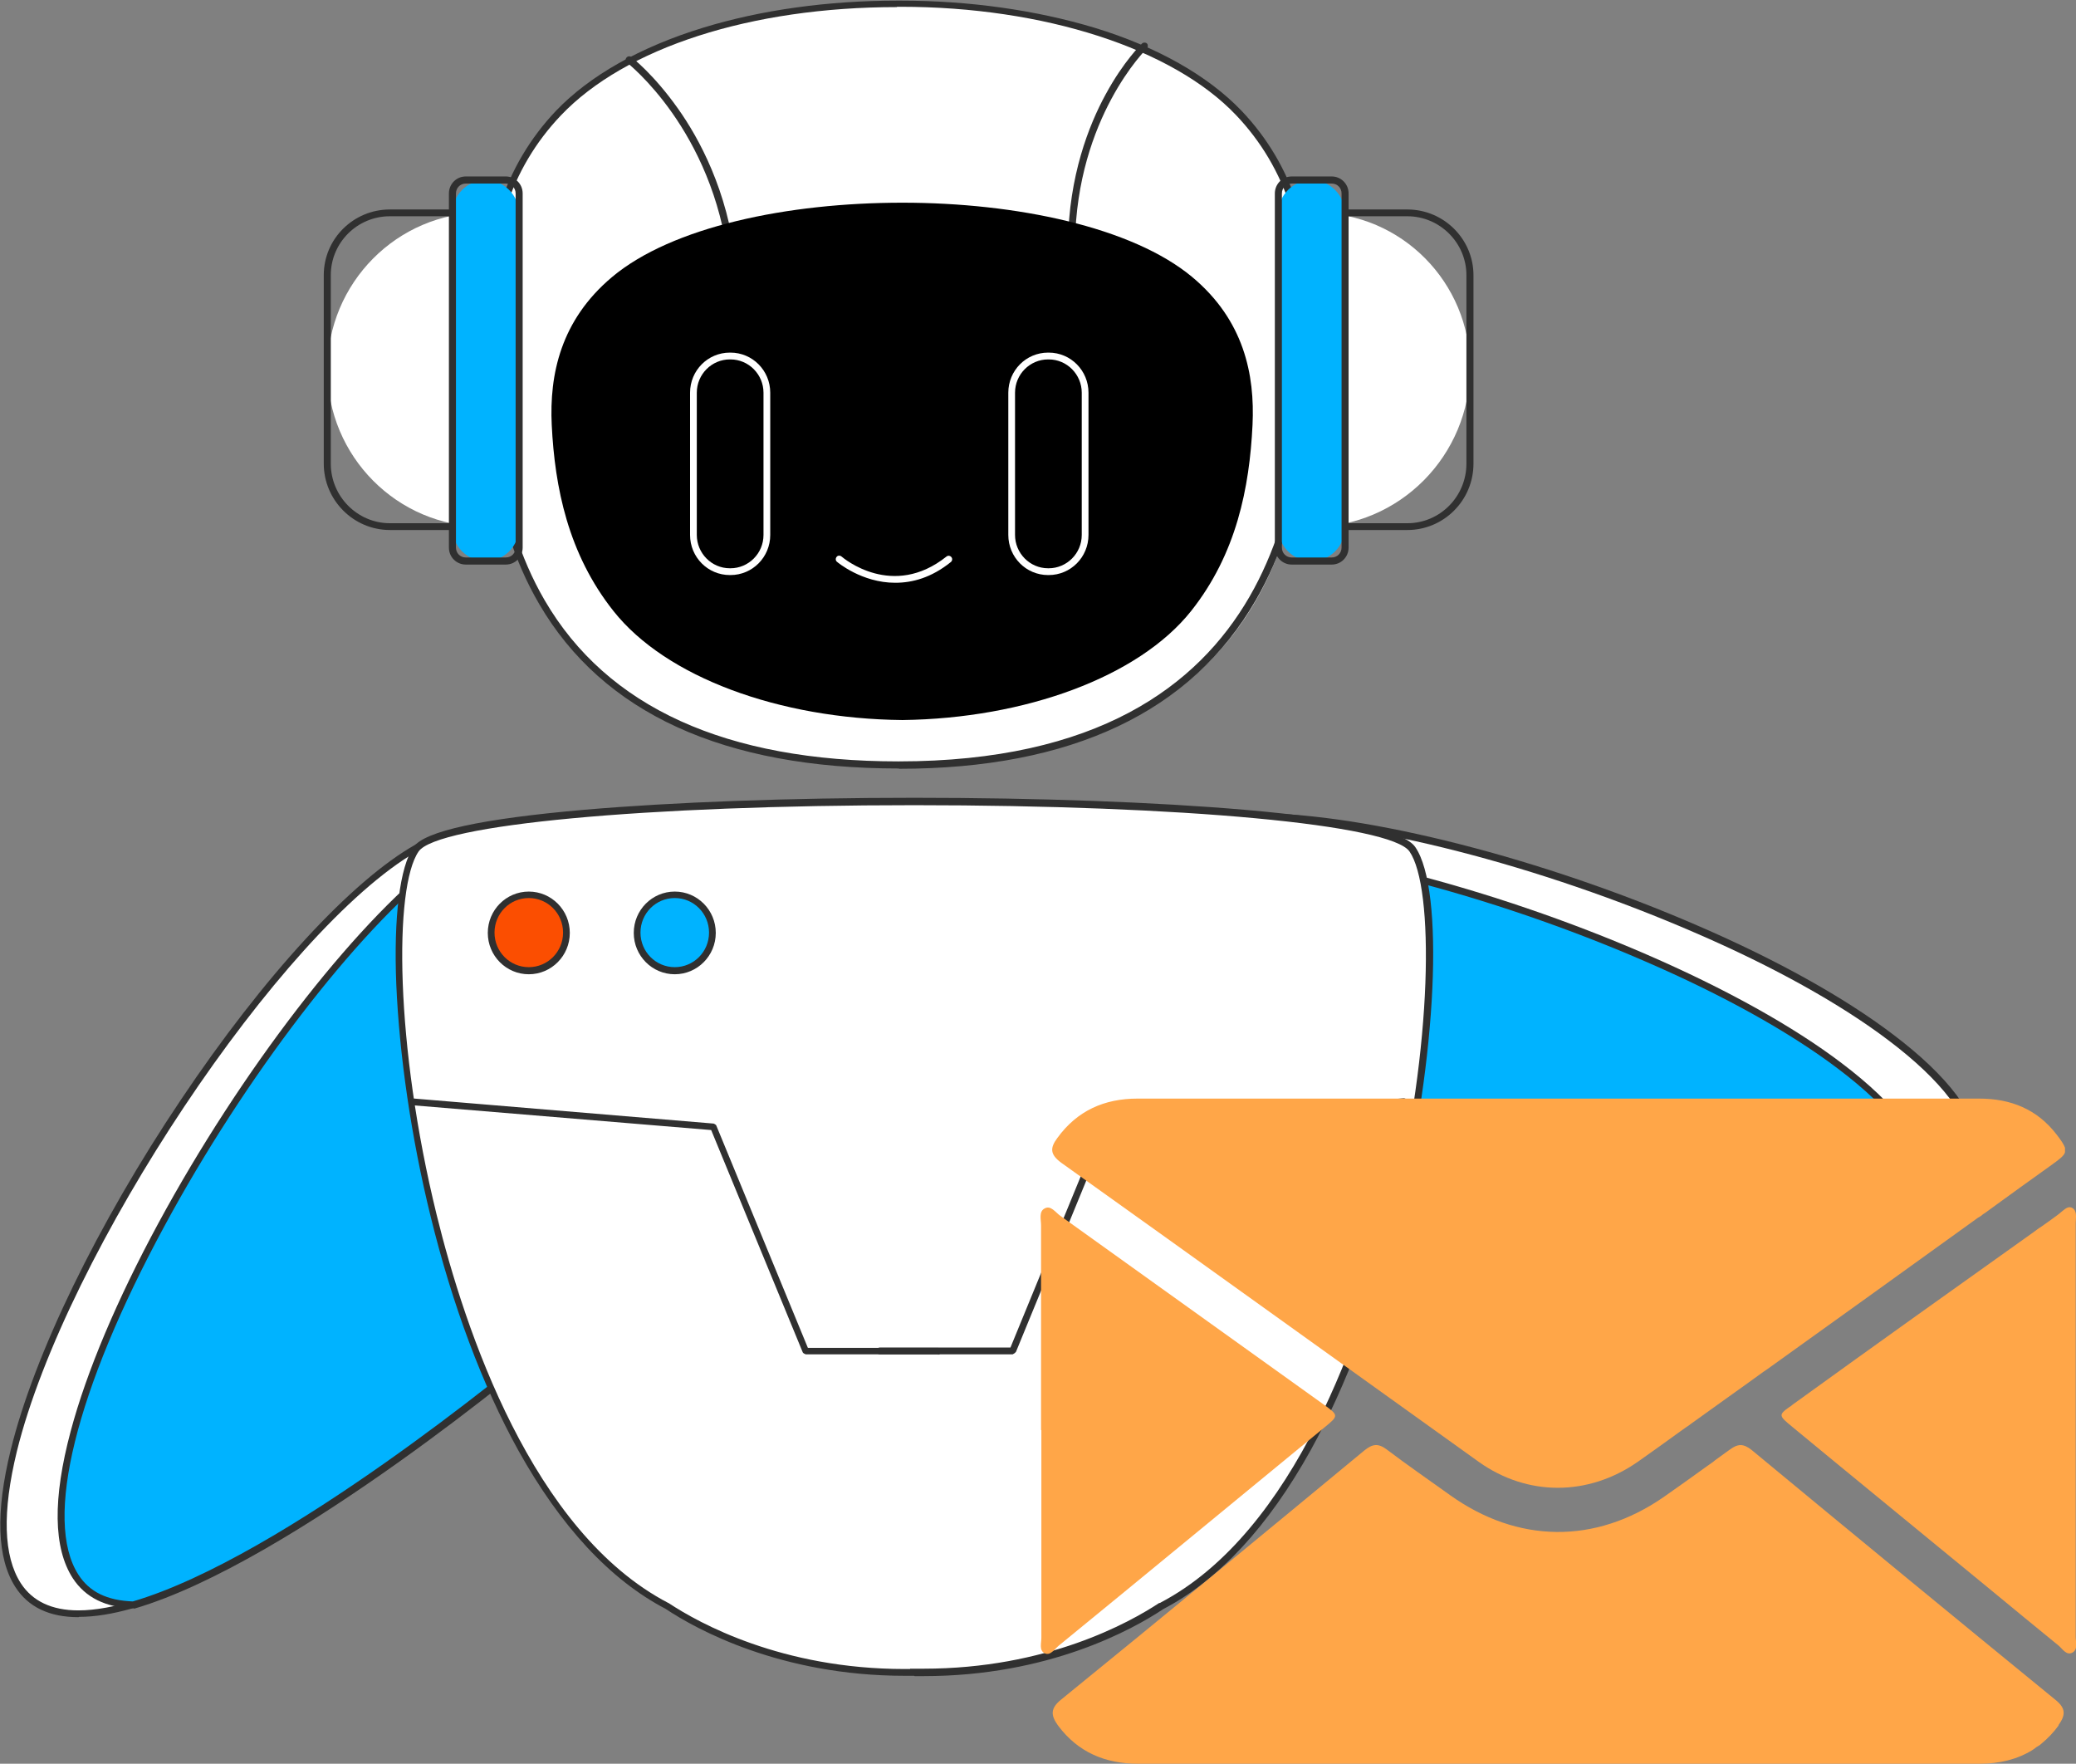 <svg width="93" height="79" viewBox="0 0 93 79" fill="none" xmlns="http://www.w3.org/2000/svg">
<rect x="0" y="0" width="93" height="79" fill="#808080" stroke="none"/>
<g clip-path="url(#clip0_1948_559)">
<path d="M54.259 36.716C63.06 35.32 87.942 44.523 88.572 51.57C89.203 58.618 63.609 57.775 63.609 57.775L53.341 39.645L54.273 36.729L54.259 36.716Z" fill="white"/>
<path d="M66.09 57.955C64.568 57.955 63.608 57.927 63.595 57.927C63.54 57.927 63.499 57.899 63.471 57.844L53.204 39.714C53.204 39.714 53.176 39.631 53.204 39.59L54.136 36.674C54.136 36.674 54.204 36.577 54.259 36.564C54.862 36.467 55.548 36.425 56.316 36.425C61.182 36.425 69.133 38.457 76.07 41.469C79.62 43.003 82.636 44.689 84.802 46.333C87.27 48.199 88.6 49.954 88.737 51.557C88.805 52.4 88.531 53.16 87.914 53.85C84.542 57.568 71.546 57.968 66.103 57.968L66.09 57.955ZM63.691 57.623C63.951 57.623 64.829 57.651 66.09 57.651C71.491 57.651 84.391 57.264 87.667 53.643C88.229 53.021 88.476 52.344 88.408 51.598C88.27 50.092 86.996 48.406 84.597 46.596C82.444 44.965 79.442 43.293 75.919 41.773C69.01 38.775 61.114 36.743 56.274 36.743C55.562 36.743 54.917 36.785 54.355 36.868L53.478 39.631L63.677 57.637L63.691 57.623Z" fill="#303030"/>
<path d="M53.876 37.876L53.313 39.659L58.77 58.01C58.77 58.01 78.181 58.272 85.049 55.481C85.913 54.763 86.393 53.906 86.31 52.869C85.721 46.278 63.897 37.793 53.889 37.876H53.876Z" fill="#00B3FF"/>
<path d="M60.086 58.162C59.25 58.162 58.756 58.162 58.756 58.162C58.688 58.162 58.633 58.12 58.605 58.051L53.149 39.7C53.149 39.7 53.149 39.645 53.149 39.604L53.712 37.821C53.712 37.821 53.794 37.711 53.862 37.711C53.917 37.711 53.958 37.711 54.013 37.711C58.88 37.711 66.831 39.742 73.767 42.754C77.304 44.288 80.334 45.974 82.5 47.618C84.967 49.484 86.297 51.239 86.434 52.842C86.53 53.864 86.078 54.776 85.118 55.578C85.118 55.578 85.091 55.592 85.077 55.605C79.251 57.968 64.459 58.162 60.072 58.162H60.086ZM58.866 57.844C59.058 57.844 59.483 57.844 60.086 57.844C64.459 57.844 79.169 57.664 84.967 55.329C85.845 54.597 86.229 53.795 86.146 52.869C86.009 51.363 84.734 49.677 82.335 47.867C80.183 46.236 77.181 44.565 73.658 43.044C66.749 40.046 58.852 38.028 54.013 38.028H53.972L53.451 39.659L58.866 57.858V57.844Z" fill="#303030"/>
<path d="M18.685 37.959C10.912 42.34 -3.016 65.085 0.809 71.013C4.634 76.941 24.237 60.345 24.237 60.345L21.194 39.687L18.671 37.973L18.685 37.959Z" fill="white"/>
<path d="M3.51 72.436C2.207 72.436 1.261 71.98 0.686 71.082C-0.137 69.797 -0.205 67.738 0.48 64.947C1.522 60.691 4.373 54.818 8.102 49.263C11.817 43.721 15.752 39.438 18.63 37.821C18.685 37.793 18.74 37.793 18.795 37.821L21.317 39.535C21.317 39.535 21.372 39.604 21.386 39.645L24.429 60.304C24.429 60.304 24.429 60.414 24.374 60.442C24.333 60.469 20.783 63.468 16.478 66.425C10.666 70.405 6.32 72.422 3.551 72.422L3.51 72.436ZM18.672 38.139C12.612 41.635 2.934 56.144 0.754 65.016C0.096 67.724 0.151 69.7 0.932 70.916C1.453 71.718 2.317 72.132 3.51 72.132C9.761 72.132 23.031 61.147 24.073 60.276L21.057 39.77L18.672 38.153V38.139Z" fill="#303030"/>
<path d="M19.7 38.636L21.235 39.687L24.279 60.345C24.279 60.345 13.106 69.811 5.978 71.897C4.853 71.87 3.949 71.497 3.4 70.626C-0.178 65.071 11.79 44.813 19.714 38.65L19.7 38.636Z" fill="#00B3FF"/>
<path d="M5.978 72.035C4.73 72.008 3.825 71.552 3.263 70.695C2.386 69.341 2.358 67.13 3.167 64.104C3.88 61.437 5.237 58.217 7.102 54.776C10.762 48.019 15.779 41.483 19.618 38.512C19.672 38.471 19.741 38.471 19.796 38.512L21.331 39.562C21.331 39.562 21.386 39.631 21.4 39.673L24.443 60.331C24.443 60.331 24.443 60.442 24.388 60.469C24.279 60.566 13.106 69.977 6.032 72.049C6.019 72.049 6.005 72.049 5.991 72.049L5.978 72.035ZM19.7 38.816C15.916 41.801 10.967 48.254 7.362 54.928C3.387 62.266 1.947 68.097 3.51 70.529C4.003 71.303 4.799 71.69 5.95 71.731C12.681 69.755 23.182 61.05 24.114 60.276L21.098 39.769L19.714 38.83L19.7 38.816Z" fill="#303030"/>
<path d="M42.47 42.906C43.402 42.906 44.157 42.145 44.157 41.207C44.157 40.268 43.402 39.507 42.47 39.507C41.539 39.507 40.784 40.268 40.784 41.207C40.784 42.145 41.539 42.906 42.47 42.906Z" fill="white"/>
<path d="M63.266 38.028C61.292 35.182 20.604 35.182 18.63 38.028C16.272 41.428 19.151 66.342 29.871 71.925C29.871 71.925 29.871 71.925 29.885 71.925C31.873 73.251 35.725 74.951 40.77 74.896C40.825 74.896 40.879 74.896 40.934 74.896C40.989 74.896 41.044 74.896 41.099 74.896C46.157 74.951 49.996 73.251 51.983 71.925C51.983 71.925 51.983 71.925 51.997 71.925C62.717 66.342 65.596 41.441 63.238 38.028H63.266Z" fill="white"/>
<path d="M40.948 75.062C40.948 75.062 40.893 75.062 40.879 75.062C40.852 75.062 40.811 75.062 40.783 75.062C40.701 75.062 40.619 75.062 40.537 75.062C34.957 75.062 31.187 72.975 29.816 72.063C27.335 70.764 25.114 68.374 23.209 64.947C21.619 62.072 20.261 58.452 19.288 54.472C18.424 50.962 17.89 47.273 17.753 44.095C17.629 41.068 17.917 38.816 18.52 37.945C19.014 37.227 21.577 36.674 26.156 36.273C30.145 35.928 35.41 35.734 40.962 35.734C46.514 35.734 51.778 35.928 55.767 36.273C60.346 36.674 62.923 37.227 63.403 37.945C64.719 39.852 64.376 47.425 62.635 54.486C61.662 58.466 60.305 62.086 58.714 64.96C56.809 68.387 54.588 70.778 52.107 72.077C50.736 72.989 46.98 75.076 41.387 75.076C41.304 75.076 41.222 75.076 41.14 75.076C41.112 75.076 41.085 75.076 41.044 75.076C41.016 75.076 40.989 75.076 40.975 75.076L40.948 75.062ZM40.77 74.744C40.77 74.744 40.838 74.744 40.866 74.744C40.893 74.744 40.92 74.744 40.948 74.744C40.975 74.744 41.003 74.744 41.03 74.744C41.057 74.744 41.085 74.744 41.126 74.744C41.208 74.744 41.291 74.744 41.373 74.744C46.884 74.744 50.585 72.685 51.929 71.801C51.929 71.801 51.929 71.801 51.942 71.801H51.956C58.056 68.622 61.072 59.544 62.334 54.417C64.198 46.831 64.253 39.742 63.142 38.139C62.306 36.937 52.984 36.066 40.948 36.066C28.912 36.066 19.59 36.937 18.753 38.139C17.643 39.742 17.698 46.831 19.562 54.417C20.823 59.544 23.839 68.622 29.94 71.801H29.953C29.953 71.801 29.953 71.814 29.967 71.814C31.311 72.699 35.012 74.758 40.523 74.758C40.605 74.758 40.687 74.758 40.77 74.758V74.744Z" fill="#303030"/>
<path d="M30.227 43.473C31.158 43.473 31.913 42.712 31.913 41.773C31.913 40.834 31.158 40.074 30.227 40.074C29.296 40.074 28.541 40.834 28.541 41.773C28.541 42.712 29.296 43.473 30.227 43.473Z" fill="#00B3FF"/>
<path d="M30.228 43.639C29.213 43.639 28.391 42.809 28.391 41.787C28.391 40.764 29.213 39.935 30.228 39.935C31.242 39.935 32.065 40.764 32.065 41.787C32.065 42.809 31.242 43.639 30.228 43.639ZM30.228 40.225C29.378 40.225 28.692 40.916 28.692 41.773C28.692 42.63 29.378 43.321 30.228 43.321C31.078 43.321 31.763 42.63 31.763 41.773C31.763 40.916 31.078 40.225 30.228 40.225Z" fill="#303030"/>
<path d="M23.688 43.473C24.619 43.473 25.374 42.712 25.374 41.773C25.374 40.834 24.619 40.074 23.688 40.074C22.757 40.074 22.002 40.834 22.002 41.773C22.002 42.712 22.757 43.473 23.688 43.473Z" fill="#FB4E01"/>
<path d="M23.689 43.639C22.674 43.639 21.852 42.809 21.852 41.787C21.852 40.764 22.674 39.935 23.689 39.935C24.703 39.935 25.526 40.764 25.526 41.787C25.526 42.809 24.703 43.639 23.689 43.639ZM23.689 40.225C22.839 40.225 22.153 40.916 22.153 41.773C22.153 42.63 22.839 43.321 23.689 43.321C24.538 43.321 25.224 42.63 25.224 41.773C25.224 40.916 24.538 40.225 23.689 40.225Z" fill="#303030"/>
<path d="M42.017 60.663H36.095C36.095 60.663 35.972 60.621 35.958 60.566L31.859 50.617L18.534 49.511C18.452 49.511 18.384 49.428 18.397 49.346C18.411 49.263 18.48 49.194 18.562 49.207L31.969 50.327C31.969 50.327 32.079 50.368 32.092 50.423L36.191 60.373H42.017C42.1 60.373 42.168 60.442 42.168 60.525C42.168 60.608 42.1 60.677 42.017 60.677V60.663Z" fill="#303030"/>
<path d="M45.376 60.663H39.413C39.33 60.663 39.262 60.594 39.262 60.511C39.262 60.428 39.33 60.359 39.413 60.359H45.266L49.351 50.41C49.351 50.41 49.42 50.313 49.475 50.313L62.882 49.194C62.964 49.194 63.046 49.249 63.046 49.332C63.046 49.415 62.992 49.498 62.909 49.498L49.598 50.603L45.513 60.552C45.513 60.552 45.431 60.649 45.376 60.649V60.663Z" fill="#303030"/>
<path d="M55.493 5.058C52.34 1.755 46.24 0.138 40.263 0.152C34.245 0.152 28.172 1.741 25.019 5.044C22.318 7.877 21.715 11.469 21.852 14.813C22.017 18.904 20.769 34.256 40.263 34.256C59.757 34.256 58.482 18.904 58.646 14.813C58.783 11.469 58.194 7.89 55.493 5.044V5.058Z" fill="white"/>
<path d="M40.263 34.422C32.435 34.422 27.006 31.948 24.155 27.056C21.811 23.049 21.756 18.351 21.715 15.836C21.715 15.449 21.715 15.117 21.701 14.841C21.537 10.64 22.592 7.407 24.909 4.961C26.417 3.386 28.693 2.1 31.489 1.244C34.094 0.442 37.11 0.028 40.194 0.028H40.276H40.359C43.429 0.028 46.418 0.456 49.036 1.244C51.847 2.1 54.122 3.399 55.617 4.961C57.933 7.393 58.975 10.626 58.811 14.841C58.811 15.062 58.797 15.311 58.783 15.601C58.728 18.116 58.619 22.787 56.261 26.877C53.368 31.893 47.995 34.435 40.276 34.435L40.263 34.422ZM40.181 0.318C33.655 0.318 28.021 2.128 25.128 5.168C22.866 7.545 21.838 10.695 22.003 14.813C22.003 15.104 22.017 15.435 22.017 15.822C22.044 18.323 22.113 22.966 24.402 26.891C27.198 31.686 32.531 34.104 40.249 34.104C58.016 34.104 58.331 20.645 58.454 15.573C58.454 15.283 58.454 15.034 58.482 14.8C58.646 10.668 57.618 7.517 55.37 5.154C52.532 2.169 46.761 0.304 40.345 0.304H40.263H40.181V0.318Z" fill="#303030"/>
<path d="M47.995 11.041C47.912 11.041 47.844 10.972 47.844 10.889C47.885 7.877 48.776 5.61 49.53 4.228C50.339 2.736 51.134 1.976 51.161 1.948C51.216 1.893 51.326 1.893 51.381 1.948C51.435 2.004 51.435 2.114 51.381 2.169C51.353 2.197 48.241 5.251 48.159 10.889C48.159 10.972 48.09 11.041 48.008 11.041H47.995Z" fill="#303030"/>
<path d="M32.792 11.898C32.709 11.898 32.655 11.842 32.641 11.759C31.942 5.804 28.117 2.833 28.09 2.805C28.021 2.75 28.007 2.653 28.062 2.584C28.117 2.515 28.213 2.501 28.282 2.556C28.323 2.584 29.282 3.33 30.352 4.836C31.338 6.218 32.586 8.54 32.956 11.718C32.956 11.801 32.901 11.884 32.819 11.884C32.819 11.884 32.819 11.884 32.805 11.884L32.792 11.898Z" fill="#303030"/>
<path d="M53.409 12.409C50.722 10.17 45.513 9.079 40.427 9.079C35.286 9.079 30.105 10.156 27.418 12.409C25.115 14.344 24.607 16.776 24.717 19.042C24.854 21.819 25.444 24.804 27.486 27.374C29.83 30.331 34.903 32.197 40.427 32.252C45.924 32.183 51.01 30.318 53.355 27.374C55.397 24.804 55.973 21.833 56.11 19.042C56.22 16.776 55.726 14.344 53.409 12.409Z" fill="black"/>
<path d="M58.262 9.535H58.975C62.772 9.535 65.856 12.644 65.856 16.472C65.856 20.41 62.69 23.602 58.783 23.602H58.262V9.535Z" fill="white"/>
<path d="M63.047 23.74H58.262C58.18 23.74 58.111 23.671 58.111 23.588V9.535C58.111 9.452 58.18 9.383 58.262 9.383H63.047C64.678 9.383 66.008 10.709 66.008 12.326V20.769C66.008 22.413 64.678 23.74 63.047 23.74ZM58.413 23.436H63.047C64.513 23.436 65.692 22.234 65.692 20.769V12.326C65.692 10.875 64.5 9.687 63.047 9.687H58.413V23.436Z" fill="#303030"/>
<path d="M60.249 9.576C60.249 8.744 59.58 8.07 58.755 8.07C57.93 8.07 57.261 8.744 57.261 9.576V23.63C57.261 24.461 57.93 25.136 58.755 25.136C59.58 25.136 60.249 24.461 60.249 23.63V9.576Z" fill="#00B3FF"/>
<path d="M59.66 25.288H57.864C57.453 25.288 57.11 24.956 57.11 24.528V8.664C57.11 8.25 57.439 7.904 57.864 7.904H59.66C60.071 7.904 60.414 8.236 60.414 8.664V24.528C60.414 24.942 60.085 25.288 59.66 25.288ZM57.864 8.222C57.618 8.222 57.426 8.415 57.426 8.664V24.528C57.426 24.776 57.618 24.97 57.864 24.97H59.66C59.907 24.97 60.099 24.776 60.099 24.528V8.664C60.099 8.415 59.907 8.222 59.66 8.222H57.864Z" fill="#303030"/>
<path d="M22.263 23.588H21.646C17.794 23.588 14.668 20.438 14.668 16.555C14.668 12.671 17.794 9.521 21.646 9.521H22.263V23.588Z" fill="white"/>
<path d="M22.249 23.74H17.465C15.834 23.74 14.504 22.4 14.504 20.769V12.326C14.504 10.695 15.834 9.383 17.465 9.383H22.249C22.332 9.383 22.4 9.452 22.4 9.535V23.588C22.4 23.671 22.332 23.74 22.249 23.74ZM17.465 9.687C15.998 9.687 14.819 10.875 14.819 12.326V20.769C14.819 22.234 16.012 23.436 17.465 23.436H22.099V9.687H17.465Z" fill="#303030"/>
<path d="M23.249 9.576C23.249 8.744 22.58 8.07 21.755 8.07C20.93 8.07 20.261 8.744 20.261 9.576V23.63C20.261 24.461 20.93 25.136 21.755 25.136C22.58 25.136 23.249 24.461 23.249 23.63V9.576Z" fill="#00B3FF"/>
<path d="M22.66 25.288H20.864C20.453 25.288 20.11 24.956 20.11 24.528V8.664C20.11 8.25 20.439 7.904 20.864 7.904H22.66C23.071 7.904 23.414 8.236 23.414 8.664V24.528C23.414 24.942 23.085 25.288 22.66 25.288ZM20.864 8.222C20.618 8.222 20.426 8.415 20.426 8.664V24.528C20.426 24.776 20.618 24.97 20.864 24.97H22.66C22.907 24.97 23.099 24.776 23.099 24.528V8.664C23.099 8.415 22.907 8.222 22.66 8.222H20.864Z" fill="#303030"/>
<path d="M32.723 25.758H32.695C31.708 25.758 30.913 24.956 30.913 23.961V17.591C30.913 16.596 31.708 15.794 32.695 15.794H32.723C33.71 15.794 34.505 16.596 34.505 17.591V23.961C34.505 24.956 33.71 25.758 32.723 25.758ZM32.695 16.099C31.886 16.099 31.215 16.762 31.215 17.591V23.961C31.215 24.776 31.873 25.454 32.695 25.454H32.723C33.532 25.454 34.203 24.79 34.203 23.961V17.591C34.203 16.776 33.545 16.099 32.723 16.099H32.695Z" fill="white"/>
<path d="M46.98 25.758H46.952C45.965 25.758 45.17 24.956 45.17 23.961V17.591C45.17 16.596 45.965 15.794 46.952 15.794H46.98C47.967 15.794 48.762 16.596 48.762 17.591V23.961C48.762 24.956 47.967 25.758 46.98 25.758ZM46.952 16.099C46.143 16.099 45.471 16.762 45.471 17.591V23.961C45.471 24.776 46.13 25.454 46.952 25.454H46.98C47.788 25.454 48.46 24.79 48.46 23.961V17.591C48.46 16.776 47.802 16.099 46.98 16.099H46.952Z" fill="white"/>
<path d="M40.098 26.103C38.604 26.103 37.507 25.177 37.494 25.163C37.425 25.108 37.425 25.011 37.48 24.942C37.535 24.873 37.631 24.873 37.699 24.928C37.795 25.011 39.989 26.849 42.401 24.928C42.47 24.873 42.566 24.887 42.621 24.956C42.676 25.025 42.662 25.122 42.593 25.177C41.716 25.882 40.866 26.103 40.112 26.103H40.098Z" fill="white"/>
<path d="M92.507 51.377V51.612C92.466 51.764 92.274 51.916 91.945 52.151C90.985 52.842 90.012 53.533 89.052 54.237C88.984 54.293 88.901 54.348 88.833 54.389C88.764 54.459 88.682 54.5 88.613 54.541C85.529 56.766 82.431 58.991 79.346 61.202C79.237 61.285 79.113 61.368 78.99 61.451C77.907 62.238 76.824 62.998 75.755 63.772C75.686 63.827 75.631 63.869 75.563 63.91C75.494 63.952 75.453 63.993 75.385 64.035C75.316 64.076 75.261 64.131 75.192 64.173C74.576 64.615 73.972 65.057 73.356 65.486C71.148 67.019 68.434 67.033 66.254 65.486C60.017 61.022 53.779 56.531 47.542 52.082C47.035 51.709 47.035 51.418 47.364 50.976C48.255 49.746 49.475 49.208 50.956 49.208H88.668C90.067 49.208 91.259 49.677 92.136 50.824C92.328 51.073 92.452 51.253 92.507 51.405V51.377Z" fill="#FFA648"/>
<path d="M92.232 77.273C91.999 77.591 91.739 77.867 91.451 78.102C91.382 78.171 91.3 78.212 91.231 78.254C91.163 78.309 91.108 78.35 91.04 78.392C90.368 78.806 89.573 79 88.695 79H50.969C49.516 79 48.296 78.489 47.405 77.3C47.062 76.831 47.048 76.513 47.555 76.112C52.093 72.422 56.603 68.705 61.113 64.974C61.483 64.67 61.744 64.643 62.114 64.919C63.046 65.624 64.006 66.287 64.952 66.964C67.981 69.134 71.463 69.175 74.52 67.061C75.178 66.605 75.823 66.135 76.481 65.665C76.549 65.624 76.591 65.582 76.659 65.541C76.728 65.499 76.769 65.458 76.837 65.403C77.043 65.251 77.262 65.099 77.468 64.947C77.838 64.67 78.085 64.643 78.469 64.947C82.993 68.692 87.53 72.422 92.081 76.14C92.561 76.526 92.534 76.831 92.205 77.287L92.232 77.273Z" fill="#FFA648"/>
<path d="M46.637 64.049C46.637 60.995 46.637 57.941 46.637 54.887C46.637 54.624 46.527 54.265 46.801 54.127C47.076 53.975 47.281 54.306 47.501 54.459C51.435 57.277 55.369 60.096 59.304 62.915C59.975 63.399 59.975 63.413 59.331 63.938C55.356 67.199 51.394 70.474 47.418 73.721C47.24 73.873 47.048 74.177 46.801 74.053C46.541 73.929 46.651 73.597 46.651 73.362C46.651 70.267 46.651 67.158 46.651 64.062L46.637 64.049Z" fill="#FFA648"/>
<path d="M92.836 74.025C92.575 74.164 92.397 73.86 92.219 73.708C91.177 72.865 90.149 72.008 89.121 71.165C86.859 69.313 84.597 67.448 82.335 65.596C81.663 65.043 80.978 64.477 80.306 63.924C79.703 63.427 79.648 63.385 80.155 63.026C80.21 62.998 80.265 62.957 80.306 62.915C80.374 62.874 80.429 62.819 80.498 62.777C84.035 60.221 87.585 57.692 91.136 55.163C91.232 55.094 91.314 55.025 91.41 54.97C91.506 54.901 91.588 54.845 91.684 54.776C91.876 54.638 92.054 54.514 92.233 54.376C92.315 54.306 92.411 54.224 92.507 54.154C92.603 54.085 92.699 54.044 92.822 54.099C93.069 54.237 92.987 54.541 92.987 54.79V73.321C92.987 73.555 93.096 73.887 92.836 74.025Z" fill="#FFA648"/>
</g>
<defs>
<clipPath id="clip0_1948_559">
<rect width="93" height="79" fill="white"/>
</clipPath>
</defs>
</svg>
